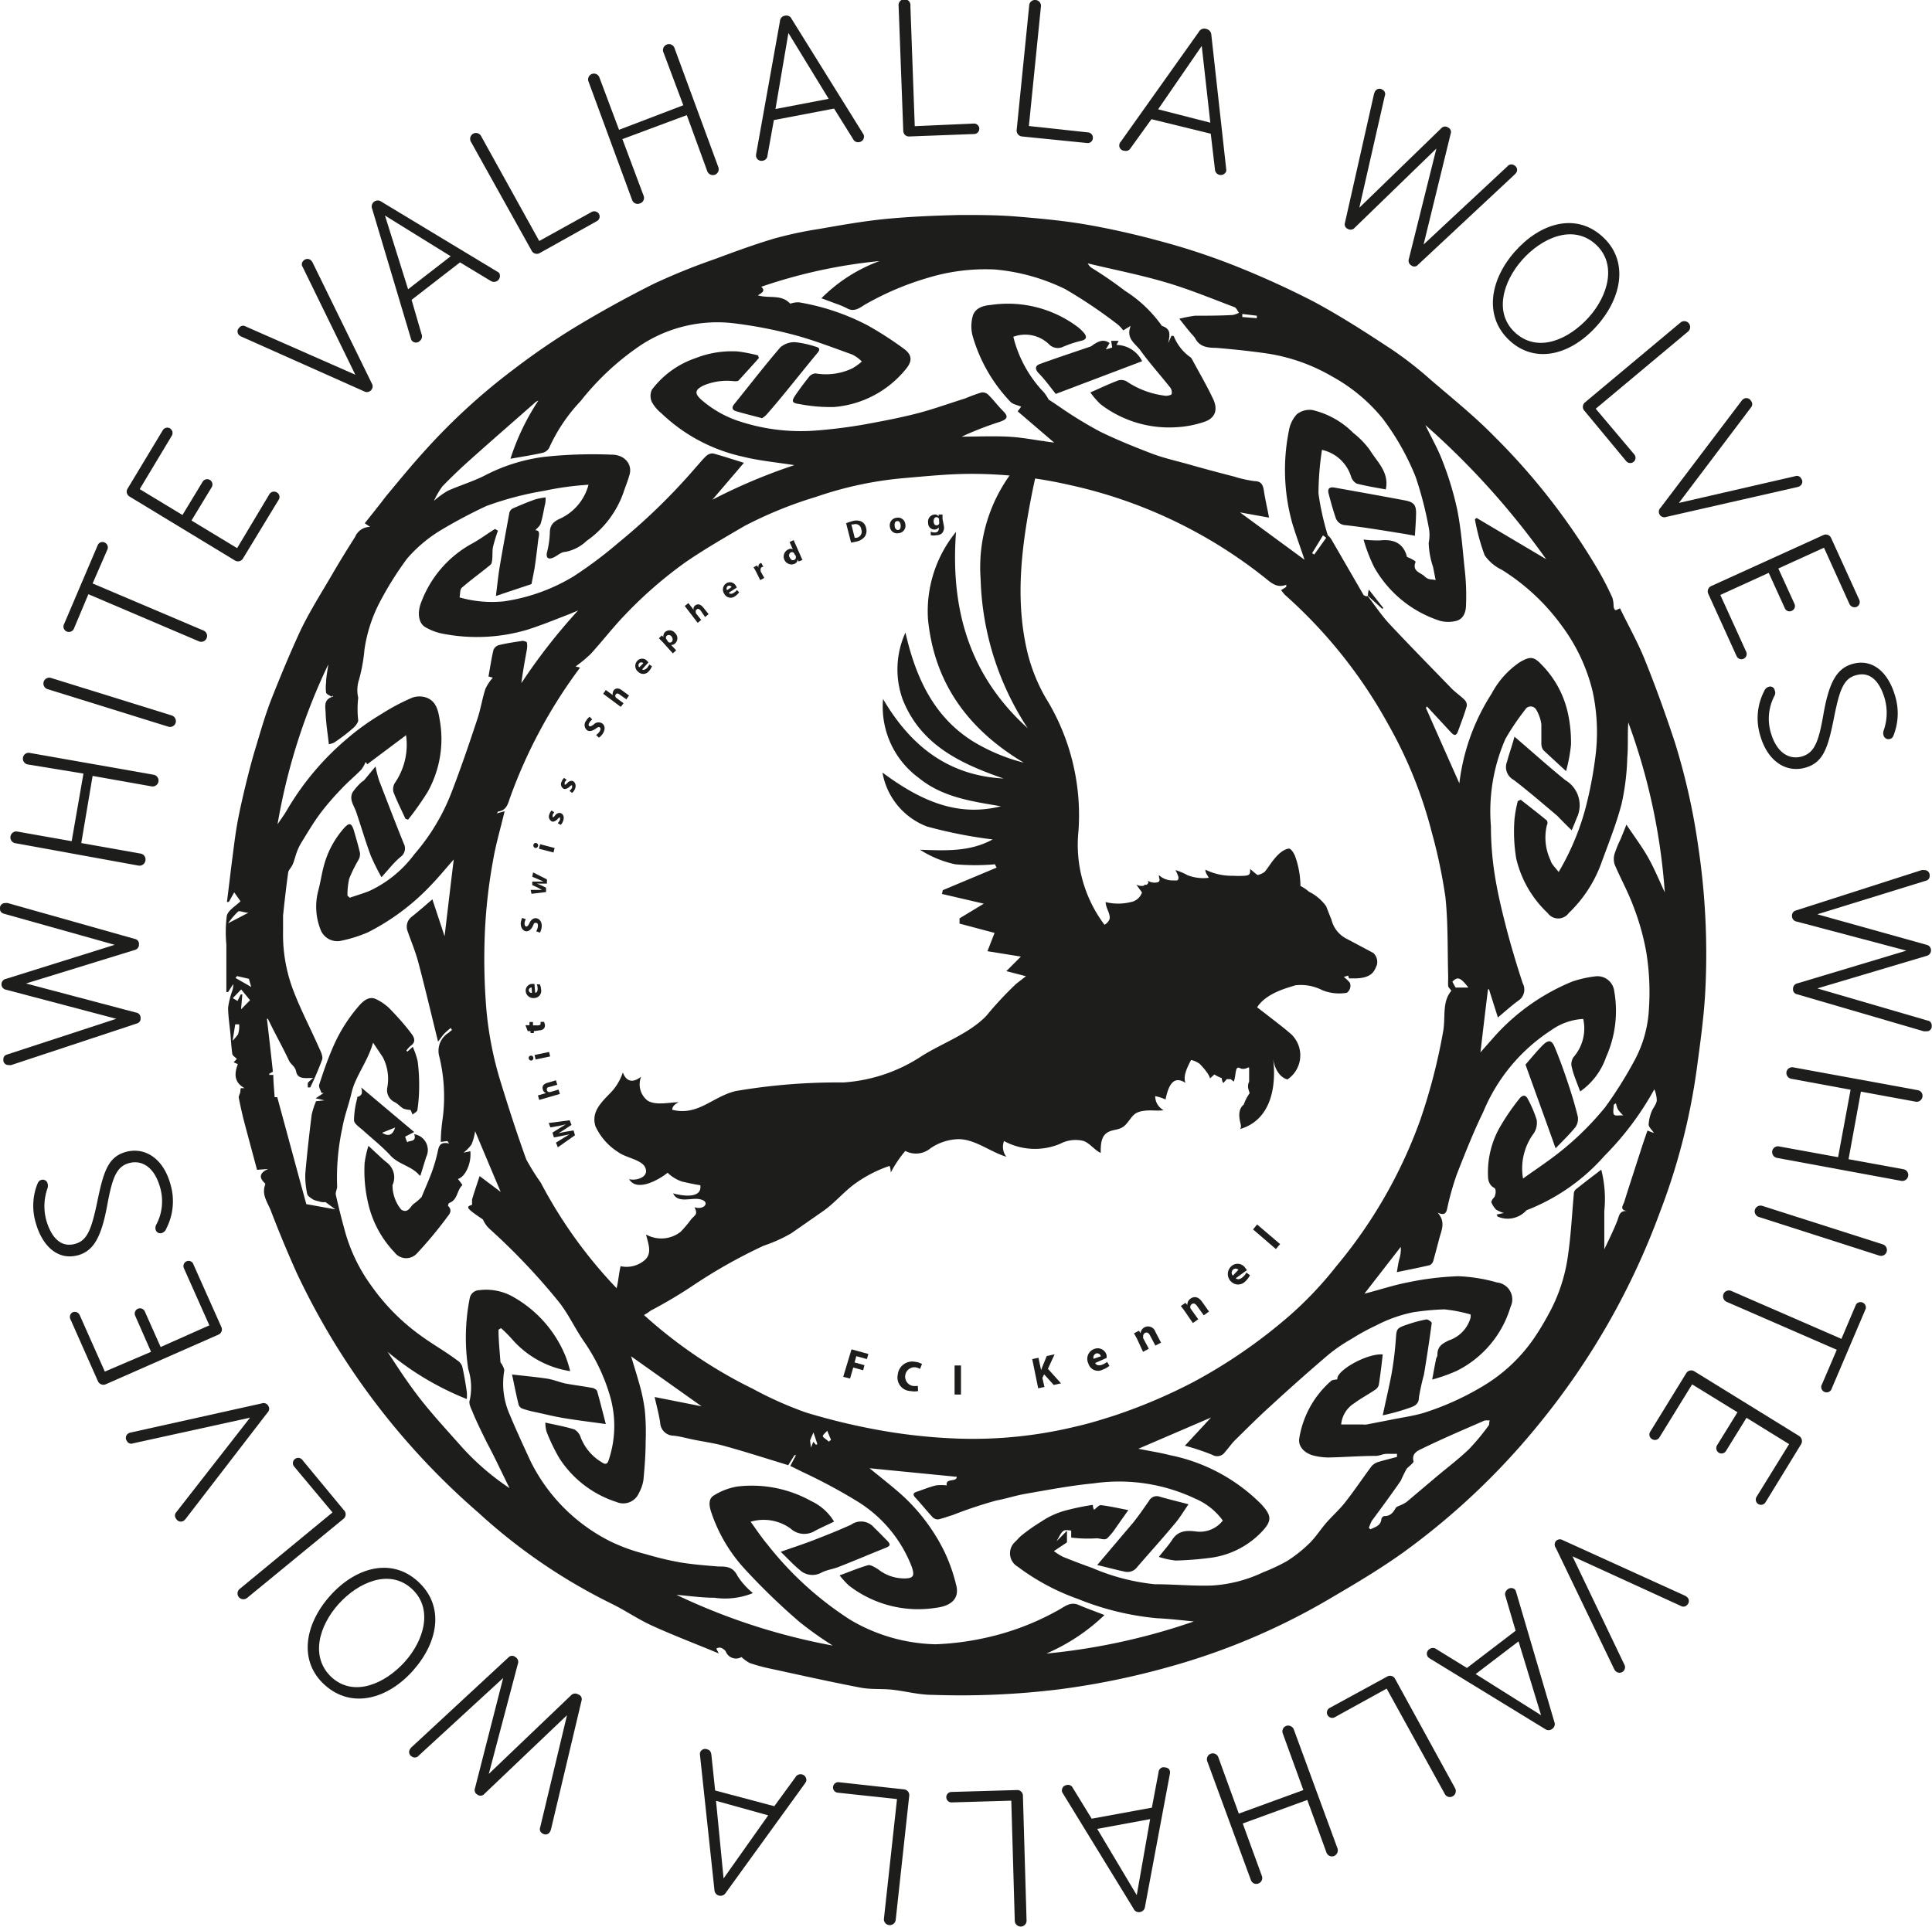 <svg xmlns="http://www.w3.org/2000/svg" viewBox="0 0 132.89 132.55"><defs><style>.cls-1,.cls-2{fill:#1d1d1b;}.cls-2{fill-rule:evenodd;}</style></defs><g id="Warstwa_2" data-name="Warstwa 2"><g id="Layer_2" data-name="Layer 2"><path class="cls-1" d="M7.89,65,.3,62.87c-.2-.06-.3-.15-.3-.36a.34.34,0,0,1,.35-.38.53.53,0,0,1,.19,0l8.75,2.47a.34.34,0,0,1,.27.36.38.38,0,0,1-.31.4l-7.46,2.3,7.56,2a.36.36,0,0,1,.32.38.34.34,0,0,1-.25.37L.78,73.27a.48.48,0,0,1-.18,0,.34.34,0,0,1-.37-.37c0-.21.09-.3.28-.36L8,70.09l-7.58-2a.38.38,0,0,1,0-.75Z"/><path class="cls-1" d="M10,59.22a.41.41,0,0,1-.47.33L1,58a.41.41,0,0,1,.14-.8l3.79.67.81-4.65L1.9,52.59a.41.41,0,0,1-.32-.47A.4.4,0,0,1,2,51.79l8.57,1.51a.41.41,0,0,1,.33.47.41.41,0,0,1-.47.33l-4.06-.72L5.59,58l4.06.72A.41.41,0,0,1,10,59.22Z"/><path class="cls-1" d="M12.08,49.73a.4.4,0,0,1-.51.26l-8.3-2.58a.4.4,0,1,1,.24-.77l8.3,2.58A.41.41,0,0,1,12.08,49.73Z"/><path class="cls-1" d="M6.37,40.14,14,43.38a.4.4,0,0,1,.21.53.4.4,0,0,1-.53.21l-7.6-3.24-1,2.38a.38.38,0,0,1-.48.19A.37.37,0,0,1,4.38,43l2.34-5.49a.35.35,0,0,1,.47-.19.37.37,0,0,1,.2.48Z"/><path class="cls-1" d="M19.15,34.41l-2.43,4a.4.4,0,0,1-.56.15l-7.25-4.4a.39.39,0,0,1-.13-.55l2.41-4a.36.36,0,0,1,.5-.14.37.37,0,0,1,.13.5L9.61,33.65l2.94,1.78,1.39-2.29a.36.36,0,1,1,.62.38l-1.39,2.29,3.14,1.9L18.53,34a.37.37,0,0,1,.5-.13A.36.36,0,0,1,19.15,34.41Z"/><path class="cls-1" d="M24.44,25.78l-3.62-7.41a.33.33,0,0,1,.06-.44.36.36,0,0,1,.53,0,.56.56,0,0,1,.11.17l4.05,8.27a.39.39,0,0,1-.05.48.39.39,0,0,1-.48.07l-8.41-3.75a.55.55,0,0,1-.17-.1.35.35,0,0,1,0-.53.33.33,0,0,1,.44-.08Z"/><path class="cls-1" d="M34.19,18.68a.45.45,0,0,1,.15.11.41.41,0,0,1-.58.54l-2.12-1.28-3.33,2.58L29,23a.39.39,0,0,1-.12.45.37.37,0,0,1-.54,0,.45.45,0,0,1-.08-.17L25.6,14.37a.41.41,0,0,1,.13-.49.41.41,0,0,1,.51,0Zm-7.71-3.85,1.59,5.07L31,17.63Z"/><path class="cls-1" d="M40.7,14.58a.38.38,0,0,1,.5.14.36.36,0,0,1-.14.49L37.14,17.4a.4.4,0,0,1-.57-.15l-4.18-7.5a.41.41,0,0,1,.15-.55.4.4,0,0,1,.55.16l4,7.22Z"/><path class="cls-1" d="M44,14a.4.4,0,0,1-.52-.24l-3-8.15a.4.4,0,0,1,.23-.52.4.4,0,0,1,.52.24l1.35,3.6L47,7.24l-1.35-3.6a.41.41,0,1,1,.76-.29l3,8.15a.41.41,0,0,1-.23.52.41.41,0,0,1-.53-.24L47.24,7.92,42.81,9.57l1.45,3.87A.4.4,0,0,1,44,14Z"/><path class="cls-1" d="M59.36,9.19a.41.41,0,0,1,.07.17c0,.18-.07.37-.34.42a.38.38,0,0,1-.41-.21l-1.31-2.1-4.14.79-.44,2.44a.37.37,0,0,1-.3.35.38.38,0,0,1-.48-.27.57.57,0,0,1,0-.18l1.64-9.15A.39.39,0,0,1,54,1.08a.39.39,0,0,1,.45.22ZM54.23,2.27,53.34,7.5,57,6.8Z"/><path class="cls-1" d="M67,8.5a.36.36,0,0,1,0,.72l-4.49.17A.39.39,0,0,1,62.13,9L61.81.42a.41.41,0,1,1,.81,0l.3,8.26Z"/><path class="cls-1" d="M74.85,9.11a.36.36,0,0,1,.32.4.35.35,0,0,1-.39.33l-4.47-.45a.41.41,0,0,1-.38-.45L70.79.4A.4.4,0,0,1,71.23,0a.4.4,0,0,1,.37.44l-.83,8.23Z"/><path class="cls-1" d="M84.34,11.61a.54.54,0,0,1,0,.18.4.4,0,0,1-.77-.12L83.28,9.2l-4.08-1-1.44,2a.37.37,0,0,1-.42.17A.36.36,0,0,1,77,9.91a.38.38,0,0,1,.09-.16l5.38-7.57A.42.42,0,0,1,83,2a.43.43,0,0,1,.32.4ZM82.66,3.16l-3,4.36,3.59.92Z"/><path class="cls-1" d="M97.92,16.82l5.77-5.38a.34.34,0,0,1,.46-.07.35.35,0,0,1,.15.5.94.94,0,0,1-.12.14l-6.65,6.21a.32.32,0,0,1-.44.05.38.38,0,0,1-.18-.47l1.89-7.58-5.61,5.44a.38.38,0,0,1-.5.08.34.34,0,0,1-.18-.41l2-8.87a1,1,0,0,1,.07-.17.35.35,0,0,1,.51-.12.33.33,0,0,1,.16.43l-1.75,7.69,5.63-5.46a.35.35,0,0,1,.47-.06.34.34,0,0,1,.18.44Z"/><path class="cls-1" d="M110.17,16.23c1.85,1.62,1.45,4.15-.29,6.14s-4.19,2.72-6,1.1-1.44-4.15.29-6.13S108.33,14.61,110.17,16.23Zm-.46.54c-1.56-1.36-3.67-.39-5,1.1s-2,3.71-.43,5.07,3.66.38,5-1.11S111.26,18.12,109.71,16.77Z"/><path class="cls-1" d="M112.41,31.26a.36.36,0,0,1-.55.47L109,28.28a.4.4,0,0,1,0-.58l6.59-5.51a.4.4,0,1,1,.52.62l-6.35,5.31Z"/><path class="cls-1" d="M115.48,34.6l8-1.84a.33.33,0,0,1,.41.16.35.35,0,0,1-.09.52.48.48,0,0,1-.18.07l-9,2.05a.38.38,0,0,1-.4-.63l5.56-7.34a.47.47,0,0,1,.14-.14.36.36,0,0,1,.52.13.34.34,0,0,1,0,.45Z"/><path class="cls-1" d="M119.45,45.14l-1.94-4.27a.4.4,0,0,1,.19-.55l7.72-3.51a.4.4,0,0,1,.53.2l1.93,4.24a.37.37,0,0,1-.17.5.39.39,0,0,1-.49-.18l-1.76-3.89-3.14,1.43,1.11,2.43a.36.36,0,0,1-.18.48.35.35,0,0,1-.48-.17l-1.11-2.44-3.33,1.52,1.78,3.91a.36.36,0,0,1-.18.48A.36.36,0,0,1,119.45,45.14Z"/><path class="cls-1" d="M121.08,50.62a4.07,4.07,0,0,1,.27-3.08.47.47,0,0,1,.31-.29.31.31,0,0,1,.41.24.43.43,0,0,1,0,.35,3.4,3.4,0,0,0-.26,2.59c.41,1.39,1.29,1.86,2.14,1.61s1.14-1,1.46-2.83c.39-2.26.91-3.21,2-3.53,1.34-.39,2.45.51,2.94,2.19a4.1,4.1,0,0,1-.05,2.57c-.06.2-.13.35-.28.39a.35.35,0,0,1-.46-.23.54.54,0,0,1,0-.33,3.63,3.63,0,0,0,.08-2.2c-.34-1.18-1-1.91-2-1.61-.82.23-1.1,1-1.45,2.71-.43,2.19-.72,3.27-2,3.64S121.61,52.44,121.08,50.62Z"/><path class="cls-1" d="M125,68l7.58,2.21a.33.33,0,0,1,.29.36.34.34,0,0,1-.35.38l-.19,0-8.73-2.55a.34.34,0,0,1-.27-.36.38.38,0,0,1,.31-.39l7.49-2.25-7.55-2a.38.38,0,0,1-.32-.39.36.36,0,0,1,.26-.37l8.66-2.78a.84.84,0,0,1,.18,0,.35.35,0,0,1,.37.37.34.34,0,0,1-.29.37L125,62.9,132.52,65a.39.39,0,0,1,0,.76Z"/><path class="cls-1" d="M122.88,73.75a.4.4,0,0,1,.47-.32L131.91,75a.39.39,0,0,1,.32.47.4.4,0,0,1-.47.32L128,75.1l-.85,4.65,3.78.69a.4.4,0,0,1,.32.47.41.41,0,0,1-.47.33l-8.55-1.58a.41.41,0,0,1-.33-.47.4.4,0,0,1,.47-.32l4.06.74.86-4.64-4.06-.75A.41.41,0,0,1,122.88,73.75Z"/><path class="cls-1" d="M120.71,83.22a.41.41,0,0,1,.51-.26l8.29,2.65a.4.4,0,1,1-.25.77L121,83.73A.41.41,0,0,1,120.71,83.22Z"/><path class="cls-1" d="M126.34,92.86l-7.58-3.3a.42.42,0,0,1-.21-.54.41.41,0,0,1,.53-.21l7.58,3.3,1-2.36a.37.37,0,0,1,.67.29L126,95.51a.37.37,0,1,1-.67-.29Z"/><path class="cls-1" d="M113.52,98.48l2.46-4a.4.4,0,0,1,.56-.14l7.21,4.45a.42.42,0,0,1,.14.56l-2.45,4a.36.36,0,1,1-.62-.37l2.24-3.63-2.93-1.81-1.41,2.28a.36.36,0,0,1-.5.12.38.38,0,0,1-.12-.5l1.41-2.28-3.12-1.92-2.25,3.65a.36.36,0,0,1-.5.12A.36.36,0,0,1,113.52,98.48Z"/><path class="cls-1" d="M108.16,107.07l3.56,7.43a.38.38,0,0,1-.59.47.5.5,0,0,1-.11-.16l-4-8.31a.39.39,0,0,1,0-.48.38.38,0,0,1,.48-.06l8.38,3.81a.56.56,0,0,1,.17.11.36.36,0,0,1,0,.53.34.34,0,0,1-.44.07Z"/><path class="cls-1" d="M98.35,114.1a.58.58,0,0,1-.14-.12.37.37,0,0,1,.12-.53.38.38,0,0,1,.46,0l2.11,1.3,3.35-2.56-.7-2.38a.39.39,0,0,1,.12-.44.38.38,0,0,1,.55,0,.67.67,0,0,1,.07.17l2.62,8.91a.4.4,0,0,1-.14.49.41.41,0,0,1-.51,0ZM106,118l-1.55-5.08-2.95,2.25Z"/><path class="cls-1" d="M91.81,118.14a.36.36,0,0,1-.35-.64l3.94-2.15a.39.39,0,0,1,.56.15l4.13,7.53a.41.41,0,0,1-.17.55.39.39,0,0,1-.54-.16l-4-7.25Z"/><path class="cls-1" d="M88.49,118.73A.42.42,0,0,1,89,119l3,8.17a.42.42,0,0,1-.25.52.4.4,0,0,1-.51-.24l-1.32-3.62-4.44,1.62,1.32,3.62a.4.4,0,0,1-.25.51.39.39,0,0,1-.51-.24l-3-8.17a.4.4,0,1,1,.76-.28l1.41,3.88,4.44-1.62-1.41-3.88A.4.4,0,0,1,88.49,118.73Z"/><path class="cls-1" d="M73.11,123.38a.41.41,0,0,1-.07-.17c0-.18.07-.36.35-.41a.36.36,0,0,1,.4.2l1.3,2.12,4.14-.76.46-2.44a.37.37,0,0,1,.3-.34c.28,0,.45.09.48.27a.57.57,0,0,1,0,.18l-1.71,9.13a.41.41,0,0,1-.34.38.39.39,0,0,1-.45-.23Zm5.08,7,.92-5.23-3.64.67Z"/><path class="cls-1" d="M65.45,124a.36.36,0,1,1,0-.72l4.48-.13a.39.39,0,0,1,.43.39l.25,8.58a.4.4,0,0,1-.39.42.41.41,0,0,1-.42-.39l-.24-8.27Z"/><path class="cls-1" d="M57.62,123.33a.36.36,0,0,1,.08-.72l4.46.49a.4.4,0,0,1,.38.44l-.93,8.54a.41.41,0,0,1-.45.36.4.4,0,0,1-.36-.44l.9-8.23Z"/><path class="cls-1" d="M48.15,120.76a.54.54,0,0,1,0-.18.37.37,0,0,1,.5-.23c.19.05.25.18.28.36l.26,2.47,4.07,1.08,1.46-2a.4.4,0,0,1,.74.27.89.89,0,0,1-.09.16l-5.45,7.53a.42.42,0,0,1-.78-.21Zm1.62,8.47,3.07-4.34-3.59-1Z"/><path class="cls-1" d="M34.61,115.44l-5.81,5.34a.34.34,0,0,1-.46.07.35.35,0,0,1-.14-.51.57.57,0,0,1,.11-.14L35,114a.34.34,0,0,1,.45,0,.38.38,0,0,1,.17.47l-2,7.57,5.65-5.4a.39.39,0,0,1,.5-.07A.34.34,0,0,1,40,117l-2.1,8.85a1,1,0,0,1-.07.17.35.35,0,0,1-.51.12.34.34,0,0,1-.16-.44L39,118l-5.68,5.41a.34.34,0,0,1-.47.06.35.35,0,0,1-.18-.44Z"/><path class="cls-1" d="M22.36,115.94c-1.84-1.63-1.42-4.17.33-6.14s4.22-2.68,6.06-1,1.41,4.16-.34,6.13S24.19,117.57,22.36,115.94Zm.47-.53c1.54,1.37,3.66.41,5-1.07s2-3.69.47-5.06-3.66-.42-5,1.06S21.29,114,22.83,115.41Z"/><path class="cls-1" d="M20.23,100.89a.36.36,0,0,1,.05-.51.36.36,0,0,1,.51.05l2.86,3.46a.4.4,0,0,1,0,.58L17,109.93a.41.41,0,0,1-.57-.05.4.4,0,0,1,.06-.57l6.38-5.26Z"/><path class="cls-1" d="M17.2,97.53,9.14,99.3a.33.33,0,0,1-.41-.16.36.36,0,0,1,.09-.52A.54.54,0,0,1,9,98.55l9-2a.37.37,0,0,1,.45.16.36.36,0,0,1-.05.47l-5.62,7.3a.62.62,0,0,1-.14.14.36.36,0,0,1-.52-.13.34.34,0,0,1,0-.45Z"/><path class="cls-1" d="M13.31,87l1.91,4.28a.39.39,0,0,1-.2.54L7.28,95.23a.41.41,0,0,1-.54-.2L4.85,90.77A.36.36,0,0,1,5,90.28a.37.37,0,0,1,.48.19l1.73,3.89L10.39,93,9.3,90.52a.36.36,0,0,1,.66-.3l1.09,2.45,3.35-1.49-1.75-3.93a.36.36,0,0,1,.19-.48A.35.35,0,0,1,13.31,87Z"/><path class="cls-1" d="M11.72,81.46a4.11,4.11,0,0,1-.29,3.08.47.47,0,0,1-.31.29.33.33,0,0,1-.42-.25.48.48,0,0,1,.06-.35A3.41,3.41,0,0,0,11,81.65c-.4-1.39-1.27-1.87-2.13-1.63s-1.14,1-1.48,2.82c-.41,2.26-.94,3.2-2,3.51-1.34.38-2.45-.53-2.93-2.22a4.1,4.1,0,0,1,.07-2.57c.07-.19.14-.34.29-.38a.34.34,0,0,1,.45.23.54.54,0,0,1,0,.33,3.72,3.72,0,0,0-.09,2.2c.34,1.18,1,1.92,2,1.63.82-.23,1.1-1,1.47-2.7.45-2.19.74-3.27,2-3.62S11.21,79.63,11.72,81.46Z"/><path class="cls-1" d="M94.46,65.56l-1.88-1a2,2,0,0,1-1-1.3c-.09-.21-.36-.91-.36-.91a3.16,3.16,0,0,0-1.18-1,2.92,2.92,0,0,0-.59-.4,6.23,6.23,0,0,0-.38-2.08c-.24-.52-.42-.49-.42-.49-.82.12-1.45,1.45-1.7,1.63a1.39,1.39,0,0,1-.45.19c-.18-.13-.34-.27-.51-.42,0,.33,0,.44-.38.47a7.32,7.32,0,0,1-.81,0,4.11,4.11,0,0,1-1.89-.42c0,.26.15.36.23.56a3,3,0,0,1-1.46-.18,4.05,4.05,0,0,0-.83-.35,2.58,2.58,0,0,1,.21.48c0,.26-.07.24-.35.23a1.36,1.36,0,0,1-1-.37c0,.26.16.42-.1.5a.84.84,0,0,1-.67-.12c.11.14,0,.23-.07.29h-.17l0,.06a.79.79,0,0,1-.53-.07c.11.19.26.36.38.54a1,1,0,0,1-.77.66,3.61,3.61,0,0,1-1.73,0c0,.4.35.82.27,1.17a.76.76,0,0,1-.35.39,9.16,9.16,0,0,1-1.79-6.44A15.32,15.32,0,0,0,71.92,48a12,12,0,0,1-1.22-3c-.92-3.73-.43-7.45.3-11.14.24-1.19.53-2.37.8-3.55a10.86,10.86,0,0,0-4.35,9.5A19.69,19.69,0,0,0,70.69,50.1c-3.94-3.56-5.34-8.07-4.93-13.51a8.62,8.62,0,0,0-1.93,6c.43,4.42,2.78,7.61,6.59,9.88A12.91,12.91,0,0,1,67,51.05c-2.74-1.68-4-4.38-4.72-7.53a6.1,6.1,0,0,0-.19,4.6c1.25,3.15,4,4.42,6.94,5.44-3.73-.2-6.34-2.15-8.29-5.47a6.07,6.07,0,0,0,2.46,5.43c1.64,1.34,3.66,1.61,5.65,1.95-3,.75-5.54-.38-8.15-2.32a4.86,4.86,0,0,0,3.06,3.71,31.43,31.43,0,0,0,4.52.89c-1.56.86-3.25.77-5,.71a7.43,7.43,0,0,0,2.42,1,15.74,15.74,0,0,0,2.75,0c0,.08.07.15.1.23l-3.7,1.55-.06.26,2.88.67L66,63.18l0,.36,2.41.64-.49,1.26,2.3.37-1,1,1.35.35-.67.52a23.94,23.94,0,0,0-2.06,2.21c-1.19,1.23-3,1.86-4.42,2.75A11.09,11.09,0,0,1,58,74.47a41.55,41.55,0,0,0-7.39.59c-1.61.38-2.58,1.73-4.37,1.29,0-.26.23-.42.45-.52-.64,0-1.54.24-2.13-.1a1.42,1.42,0,0,1-.46-1.66c-.53.42-1,.4-1.26-.29a3.65,3.65,0,0,1-.77,1.32c-.64.68-1.44,1.35-1.11,2.39a4.16,4.16,0,0,0,1.56,1.77c.48.37,1.54.51,1.83,1,.39.71-.59,1-1.08.86.54.93,2.12,0,2.65-.44a2.62,2.62,0,0,0,1,.61c.41.09.83.19,1.25.25.14,1-1.38.7-1.87.56.31.69,1.21.3,1.77.39.87.14.38.8-.3.56.23.48.08.51-.21.81a8.84,8.84,0,0,1-.74.88,2.15,2.15,0,0,1-2.38.19c.13.6.44,1.26-.07,1.74a1.91,1.91,0,0,1-1.68.44c-.19.67-.16,1.93-.74,2.41s-1.86,0-2.65.07c.58,1.5,2.16,1,3.45,1.23a3,3,0,0,0,2-.65,32.17,32.17,0,0,0,2.78-1.64,36.12,36.12,0,0,1,5-2.83,10.39,10.39,0,0,0,1.89-.85l2.14-1.49c.78-.53,1.38-1.26,2.12-1.83a8.87,8.87,0,0,1,2.51-1.32,1.39,1.39,0,0,1,.08.46,8,8,0,0,1,1-1.49A1.56,1.56,0,0,0,64,79a3.57,3.57,0,0,1,1.92-.63c1.16,0,2.19.88,3.3,1.21a1.11,1.11,0,0,1-.16-1.08,4.47,4.47,0,0,0,3.86.19,2.28,2.28,0,0,1,1.6-.2c.45.16.75.62,1.19.83,0-.47,0-1.09.42-1.38s.9-.13,1.31-.58.48-.79,1.07-.91,1,0,1.53-.07a1.1,1.1,0,0,1,0-1.94c-.8-.18-1.41-.52-1.3-1.44.51.17,1.94.13,2.17.59.41,0,.85-.27.67-.71a1.65,1.65,0,0,1,.94.31c.68.7.71,1,.71,1l.3-.27a2.41,2.41,0,0,0,.51.25c0,.2.1.37.13.32s.13-.15.21-.25h.27a.08.08,0,0,1,0,0l.21.17c.18-.39.06-1.12.42-.93s.64-.16.64,0v.93c-.22.46.12.76,0,.85a2.93,2.93,0,0,0-.37.73c-.48.39-.27,1.09-.21,1.36s-.06.33-.06.33c2.8-.81,2.36-4.37,2.28-4.89.2,1.35,1,1.47,1,1.47a2,2,0,0,0,.06-3.27c-.21-.21-2.15-1.69-2.15-1.69.67-1.06,2.33-1.39,2.6-1.51a3.21,3.21,0,0,1,1.88.33,3.11,3.11,0,0,0,1.69.18.59.59,0,0,0,.21-.69,2.5,2.5,0,0,0-.42-.4l.3-.09.06.19.37,0c1.3,0,1.39-.6,1.54-.9A.84.84,0,0,0,94.46,65.56Z"/><path class="cls-2" d="M25.46,36.25,25.09,36c.49-.62,1-1.25,1.46-1.86.9-1.08,1.79-2.17,2.74-3.21a42.93,42.93,0,0,1,6-5.49,49.2,49.2,0,0,1,4.25-2.92c1.77-1.07,3.58-2.07,5.44-3a43.89,43.89,0,0,1,4.2-1.7c1.34-.5,2.7-1,4.08-1.41a26.5,26.5,0,0,1,3.09-.66c1.49-.26,3-.53,4.5-.68,1.74-.17,3.48-.24,5.22-.28,1.32,0,2.64,0,4,.12,1.58.13,3.16.28,4.71.55s3.3.66,4.91,1.1a46.26,46.26,0,0,1,4.88,1.58,60.64,60.64,0,0,1,5.81,2.62c1.86,1,3.62,2.14,5.38,3.3a25.37,25.37,0,0,1,2.66,2.08c1.47,1.26,3,2.49,4.34,3.86a45.27,45.27,0,0,1,7.15,9.19c.37.63.7,1.28,1,1.94a2.2,2.2,0,0,1,.08.58c0,.09.06.24.12.26s.18-.06.32-.12c.56,1.16,1.21,2.31,1.7,3.52.75,1.86,1.43,3.75,2.06,5.66a45.21,45.21,0,0,1,1.63,7.27,49.67,49.67,0,0,1,.49,9.59c-.08,1.89-.35,3.77-.6,5.65a44.15,44.15,0,0,1-2.51,9.79A50.5,50.5,0,0,1,105.83,98a49,49,0,0,1-9.36,8.84c-1.53,1.09-3.15,2.06-4.76,3a45.92,45.92,0,0,1-11.35,4.85,53,53,0,0,1-7.5,1.53,55.37,55.37,0,0,1-8.73.38c-.94,0-1.87-.26-2.81-.36-.73-.07-1.48,0-2.2-.15-2.09-.4-4.17-.87-6.26-1.32a11.77,11.77,0,0,1-1.29-.36A2.73,2.73,0,0,1,51,114a.75.75,0,0,1-1.08-.39.73.73,0,0,0-.37-.26c-.07,0-.18,0-.28.07l.17.33c-1.59-.66-3.12-1.24-4.61-1.92-.92-.42-1.76-1-2.68-1.46a38.93,38.93,0,0,1-9.24-6.3A49.9,49.9,0,0,1,20.38,87.51c-.62-1.39-1.21-2.8-1.75-4.22-.22-.56-.65-1.1-.39-1.78,0,0,0-.08,0-.09-.44-.39-.41-.73.21-1l-.77.06c-.32-1.2-.63-2.34-.93-3.48q-.18-.73-.33-1.5c0-.1.07-.22.1-.34s0-.18.05-.3l.25,0c-.73-.4-.71-1-.46-1.65l-.29-.13.22-.23c-.1-.11-.29-.22-.31-.34-.07-.46-.09-.92-.13-1.38s-.16-1.21-.16-1.81a5.61,5.61,0,0,1,.27-1.11,1.22,1.22,0,0,0,.08-.51l-.35.55h-.12v-2c0-.42,0-.85,0-1.27A9,9,0,0,1,15.6,63c.1-.39.62-.67.94-1l-.43-.61-.37.66-.13,0c.13-1,.24-2,.38-3.07.11-.85.21-1.7.37-2.54s.35-1.67.55-2.49.43-1.72.69-2.56c.34-1.13.66-2.26,1.09-3.35.63-1.59,1.29-3.18,2-4.71.62-1.28,1.39-2.5,2.11-3.73.52-.9,1.07-1.79,1.63-2.67A1.1,1.1,0,0,1,25.46,36.25Zm15-2.9a20.69,20.69,0,0,0-3,.41,22.11,22.11,0,0,0-4,1.05,34.36,34.36,0,0,0-3.23,1.72A9.68,9.68,0,0,0,28,38.43a23.11,23.11,0,0,0-1.88,3,10.24,10.24,0,0,0-1.05,3.25,11.52,11.52,0,0,1-.37,2.06A2.32,2.32,0,0,0,24.64,48a6.77,6.77,0,0,0,0,1.56c0,.13-.19.4-.35.53-.42.37-.86.7-1.31,1a1.4,1.4,0,0,1-.36.11c-.08-.72-.19-1.4-.22-2.08,0-.44-.2-1,.5-1.19a.78.78,0,0,1,0-.09l-.09.1c-.13-.1-.35-.17-.38-.29a2.72,2.72,0,0,1,0-.69c0-.38.09-.76.15-1.25a41.6,41.6,0,0,0-3.49,11c.22-.34.47-.66.66-1a19,19,0,0,1,4.12-4.89,16.74,16.74,0,0,1,2.37-1.7A14.31,14.31,0,0,1,28.35,48a1.47,1.47,0,0,1,1,0c.68.26.8.94.9,1.55a7.45,7.45,0,0,1-.84,4.94,20.39,20.39,0,0,1-1.34,1.9l-.18-.06c-.28-.61-.58-1.2-.82-1.82a.82.82,0,0,1,.08-.63,4.65,4.65,0,0,0,.78-3.3l-2.67,2-.11-.16a2.33,2.33,0,0,1-.3.53c-.42.43-.88.81-1.29,1.24C23,54.77,22.46,55.38,22,56s-.87,1.32-1.29,2a3.73,3.73,0,0,0-.3.64c-.1.27-.16.55-.27.81s-.29.38-.32.59c-.14,1-.25,2-.35,2.94,0,.36,0,.72,0,1.07a10.82,10.82,0,0,0,.74,4.18c.5,1.29,1.15,2.53,1.71,3.8.12.27.31.62.24.86a20.13,20.13,0,0,1-.82,1.92l-.17,0c0-.11,0-.23,0-.31a2.82,2.82,0,0,1,.38-.34c-.55,0-1.07.11-1.18-.44-.07-.36-.36-.48-.49-.75-.47-1-1-1.92-1.45-2.88h-.07c.14,1.2.28,2.41.41,3.64l-.25.14,0,.08.28,0c0,.53.06,1,.09,1.53,0,0,.17,0,.18,0,.67,2.46,1.33,4.92,2,7.36l2,.36-.68-.5a1,1,0,0,1-.48-.06,1.41,1.41,0,0,1-.38-.12c-.16-.11-.38-.24-.4-.39A5.65,5.65,0,0,1,21,80.74c.12-1.36.27-2.71.44-4.06a5.45,5.45,0,0,1,.3-.92l.58-.06-.61-.14.56-.37-.16,0c-.06-.2-.21-.42-.15-.58.27-.84.56-1.68.91-2.49a10.84,10.84,0,0,1,1.89-3c.31-.33.68-.6,1.13-.37a3.4,3.4,0,0,1,1,.73c.48.5.93,1,1.37,1.58.21.27.4.59,0,.88a1.7,1.7,0,0,0-.31.34l.07.07.37-.33a5,5,0,0,1,.34,1,12.67,12.67,0,0,1,.1,1.85,10.57,10.57,0,0,1-.12,1.49c0,.12-.22.21-.33.32l-.14-.32a1.71,1.71,0,0,1-.49-.09c-.22-.13-.39-.34-.61-.45a.91.91,0,0,1-.5-1,3.23,3.23,0,0,0-.31-2.09l-.67-1C25.31,73,24.47,74,24.19,75.14c-.19.84-.51,1.65-.65,2.49a16.08,16.08,0,0,0-.35,4c0,.19-.13.4-.09.57.2.9.43,1.8.68,2.69a11.64,11.64,0,0,0,1.75,3.55A14.53,14.53,0,0,0,29.1,92c.77.55,1.57,1,2.34,1.58a.82.82,0,0,1,.35.42c.14.58.23,1.17.32,1.76a3.75,3.75,0,0,1,0,.49A20,20,0,0,1,26.66,93c.75,1.16,1.5,2.3,2.34,3.36s1.87,2.18,2.82,3.25a17.45,17.45,0,0,0,3.23,2.77c-.53-1.06-1-2.09-1.56-3.13-.35-.72-.71-1.43-1-2.15-.11-.24-.26-.56-.18-.77a4.18,4.18,0,0,0-.1-2.14,14,14,0,0,1,.1-4.88.68.68,0,0,1,.65-.55,3.75,3.75,0,0,1,2.37.48,8.26,8.26,0,0,1,3.58,4.09,9.12,9.12,0,0,1,.31,1,6.65,6.65,0,0,1-4-2.2,9.08,9.08,0,0,0-.76-.76l-.17.11c0,.74.08,1.47.13,2.2,0,.07.09.14.12.21s.17.3.14.43a5.27,5.27,0,0,0,.38,3c.45,1.08.94,2.14,1.43,3.2A12.22,12.22,0,0,0,42,106.05a12.44,12.44,0,0,0,2.42.87,21.14,21.14,0,0,0,2.38.57c.86.14,1.74.21,2.61.28.54,0,1,0,1.32.65a5,5,0,0,0,1.06,1.18,5.12,5.12,0,0,1-2.65.32c-.87,0-1.74-.13-2.61-.2a43.06,43.06,0,0,0,10.75,3.49A24.28,24.28,0,0,1,55,111.59,44.31,44.31,0,0,1,51.28,108a10.84,10.84,0,0,1-2.37-4c-.13-.41-.21-.89.21-1.13a4.42,4.42,0,0,1,1.58-.6,8.39,8.39,0,0,1,5.1,1,3.61,3.61,0,0,1,1.57,1.41c-.47.23-.9.42-1.32.64a1.39,1.39,0,0,1-1.67-.16,3.16,3.16,0,0,0-2.75-.47c.41.56.76,1.1,1.17,1.58a23,23,0,0,0,5.69,5.17,12,12,0,0,0,5.87,1.68,19.08,19.08,0,0,0,3.5-.46,18.11,18.11,0,0,0,4.9-1.87c.43-.22.84-.63,1.42-.38s1.13.44,1.79.7a13.49,13.49,0,0,1-4,2.65,43.91,43.91,0,0,0,10.15-2.21c-.84-.08-1.67-.18-2.52-.22A19.06,19.06,0,0,1,74.14,110,15.45,15.45,0,0,1,70,107.78a1.06,1.06,0,0,1-.16-1.72c.12-.12.23-.25.36-.37a11.7,11.7,0,0,1,1.41-1,5.52,5.52,0,0,1,1.83-.81,16.55,16.55,0,0,1,1.73-.35c0,.19.07.31.08.34.17-.12.34-.34.48-.32.6.07,1.2.21,1.88.34l-.84,1.19a4.53,4.53,0,0,1-.61.75c-.19.15-.47,0-.73,0a9.43,9.43,0,0,1-1.75-.05c0-.13,0-.3,0-.48-.57-.08-.57-.08-1,.73l.71-.72v.8l-.9.6a3.94,3.94,0,0,0,.64.4c.66.27,1.33.52,2,.76a14.52,14.52,0,0,0,4.3,1.12c1.3,0,2.61.13,3.91.09a9.51,9.51,0,0,0,3.54-.91,13,13,0,0,0,1.64-.77,9.34,9.34,0,0,0,1.56-1.24c.43-.42.75-.94,1.15-1.4s.9-.9,1.29-1.4c.64-.81,1.21-1.67,1.83-2.5a1,1,0,0,1,.45-.28c.42-.13.86-.23,1.29-.35,0-.07,0-.14,0-.21-.24,0-.48,0-.72,0s-.47.13-.71.14c-1.1,0-2.2.09-3.3.11a4.32,4.32,0,0,1-1-.13c-.66-.17-1.05-.63-1-1.13a6.63,6.63,0,0,1,2.19-4c.09-.09.28-.08.44-.12-.11-.57,2-1.79,3.12-1.71-.08.7-.16,1.4-.27,2.09a.57.57,0,0,1-.25.34c-.47.32-1,.6-1.44.93A1.92,1.92,0,0,0,92.25,98h1.5A.93.93,0,0,0,94,98l1.7-.33c.73-.15,1.48-.25,2.2-.46a18.92,18.92,0,0,0,4-1.79,11.25,11.25,0,0,0,3.6-3.33,18.68,18.68,0,0,0,1-1.65,11.53,11.53,0,0,0,1.33-3.92c.22-1.44.29-2.9.42-4.35a.48.48,0,0,1,.11-.32c.57-.46,1.14-.89,1.78-1.38a8.16,8.16,0,0,1,.21,2.85c0,.92,0,1.85,0,2.63.26-.55.6-1.23.88-1.93.14-.35.14-.78.75-.7-.64-.06-.33-.41-.26-.63.4-1.28.82-2.55,1.23-3.83.12-.37.25-.74.37-1.08l.45.17c-.17-.25-.37-.42-.37-.58a2.8,2.8,0,0,1,.2-.89c.1-.26.33-.5.36-.77a2.1,2.1,0,0,0-.17-.77,20.44,20.44,0,0,1-3.42,4.57A13.77,13.77,0,0,1,105,83.26s-.09.09-.13.13a1.73,1.73,0,0,1-1.87.3s0-.07-.07-.13l.51-.11a2.36,2.36,0,0,1-.53-.23,1.54,1.54,0,0,1-.33-.51c0-.08.09-.24.18-.32s.21-.58,0-.68-.37-.35-.4-.64a6.28,6.28,0,0,1,.77-3.46,15.56,15.56,0,0,1,1.36-2c.18-.25.43-.35.6,0a7.87,7.87,0,0,1,.61,1.44,1.35,1.35,0,0,1-.18.89,4.06,4.06,0,0,0-.76,3.14c.61-.44,1.18-.82,1.74-1.23a20.19,20.19,0,0,0,3.92-3.69,28.2,28.2,0,0,0,2-3.19,8.32,8.32,0,0,0,1-3.59,17.21,17.21,0,0,0-.18-3.86,17,17,0,0,0-.89-3.17c-.37-1-.88-1.91-1.29-2.88a1.24,1.24,0,0,1,0-.74,7.75,7.75,0,0,1,.41-1c.11-.28.23-.55.4-1,.56.84,1.09,1.54,1.51,2.29s.76,1.58,1.13,2.37A42.47,42.47,0,0,0,112,49.7c-.06.82,0,1.63-.07,2.44a16.65,16.65,0,0,1-.39,3.16c-.37,1.42-.93,2.79-1.43,4.17a9,9,0,0,1-2.21,3.35.89.89,0,0,1-1.44,0,7.51,7.51,0,0,1-2.17-3.76,11.32,11.32,0,0,1-.12-2.67,8.2,8.2,0,0,1,.23-1.28l.2-.09c.6.47,1.21.94,1.8,1.43a.33.33,0,0,1,0,.32,3.64,3.64,0,0,0,.25,2.41c.06.27.33.5.56.81a17.49,17.49,0,0,0,1.86-4.44,27.3,27.3,0,0,0,.65-3.36,13.24,13.24,0,0,0-.17-4.61,12.46,12.46,0,0,0-2.11-4.51,14.7,14.7,0,0,0-4.14-3.87,3,3,0,0,1-1.18-1,14.5,14.5,0,0,1-.67-2.47l.11-.1,4.79,2.84a54.05,54.05,0,0,0-8.31-9.23c.45.93.89,1.69,1.19,2.5a21.41,21.41,0,0,1,1,3.31c.27,1.34.37,2.7.51,4.06a15.63,15.63,0,0,1,.1,2.46c0,.44-.11,1-.69,1.15a2.28,2.28,0,0,1-1.07,0A8,8,0,0,1,94.51,39a11.5,11.5,0,0,1-.72-1.88,8,8,0,0,0,1.11.06c.94-.1,1.63.16,1.88,1.14.24.08.61.29.59.34-.27.65.36.73.63,1s.5.17.75.25L98.57,39a5.69,5.69,0,0,1-.3-1.65,2.62,2.62,0,0,0,0-1.08,24.92,24.92,0,0,0-.9-3.47,17.48,17.48,0,0,0-2.26-4,11.79,11.79,0,0,0-3.5-2.91,12.59,12.59,0,0,0-4.45-1.57c-1.17-.17-2.35-.29-3.52-.39-.59,0-1.15-.07-1.45-.69a3.74,3.74,0,0,0-.27-.31c-.26-.31-.51-.63-.8-1a9.64,9.64,0,0,1,1.08-.21c.86,0,1.72,0,2.59-.05a1.58,1.58,0,0,0,.43-.15c-.1-.14-.18-.34-.31-.39-1.57-.59-3.13-1.24-4.74-1.71-1.76-.52-3.57-.87-5.35-1.3a.81.81,0,0,0,.3.33A26.85,26.85,0,0,1,77.37,20a9,9,0,0,1,2.55,2.42c.68.22.52.67.44,1.19.07-.17.14-.34.22-.51.06,0,.16,0,.18.08a3.21,3.21,0,0,0,1.14,1.41.54.54,0,0,1,.09.12c.48.9,1,1.78,1.43,2.69.37.74.2,1.34-.55,1.61a7.18,7.18,0,0,1-1.94.38,7.75,7.75,0,0,1-5.23-1.58A5.7,5.7,0,0,1,75,27c.72-.32,1.31-.6,1.92-.83a.78.78,0,0,1,.56.06,6,6,0,0,0,2.71,1c.14,0,.38-.05.4-.12a.56.56,0,0,0-.1-.45c-.68-.86-1.42-1.68-2.06-2.57-.34-.46-1-.79-.66-1.67l-.51.31a2.34,2.34,0,0,0-.37-.4,33.22,33.22,0,0,0-3.62-2.44,13.73,13.73,0,0,0-4.84-1.35,13.57,13.57,0,0,0-4.56.56,19.92,19.92,0,0,0-4.26,1.79c-.41.22-.81.64-1.37.31a6.07,6.07,0,0,0-.74-.31l-1-.37a10.91,10.91,0,0,1,4-2.56,35.54,35.54,0,0,0-8.14,1.77c.34.3,0,.43-.23.59.77.23,1.61-.09,2.21.56h.06a1.55,1.55,0,0,1,.56-.08,15.77,15.77,0,0,1,4.71,1.58A23.94,23.94,0,0,1,62.18,24c.57.42.58.85.13,1.39A7.1,7.1,0,0,1,57.38,28,11,11,0,0,1,55,27.8c-.54-.07-.58-.19-.27-.64s.61-.85.94-1.26a.61.61,0,0,1,.43-.21,4.24,4.24,0,0,0,2.51-.34,3.76,3.76,0,0,0,.67-.48,2.47,2.47,0,0,0-.66-.48c-1.34-.48-2.68-1-4-1.35a30.45,30.45,0,0,0-4.32-.82A9.6,9.6,0,0,0,43.71,24a18.34,18.34,0,0,0-3.77,3.59,11.6,11.6,0,0,0-2.17,3.23.72.72,0,0,1-.48.34c-.68.15-1.37.26-2.18.4a16.27,16.27,0,0,1,1.92-4,.83.83,0,0,0-.3.2c-1.43,1.26-2.87,2.51-4.3,3.79-.69.61-1.36,1.25-2,1.91a5.39,5.39,0,0,0-.58,1,5.57,5.57,0,0,1,.94-.69c.87-.39,1.8-.66,2.64-1.1a12.14,12.14,0,0,1,4-1.24,31.34,31.34,0,0,1,4.65-.15c.9,0,1.43.68,1.22,1.38-.12.44-.3.86-.44,1.29a6.81,6.81,0,0,1-2.51,3.26,2.88,2.88,0,0,1-1.48.76c-.29,0-.56.3-.86.41s-.46,0-.39-.36a6.38,6.38,0,0,0,.2-1.37c0-.59.32-.8.77-1A3.57,3.57,0,0,0,40.48,33.35Zm53.68,71.76.13.1c.31-.16.71-.23.75-.72,0-.07.14-.2.21-.19.41,0,.59-.24.77-.55.06-.11.25-.15.39-.22a2.53,2.53,0,0,0,.36-.2l2-1.69c.77-.65,1.57-1.25,2.29-1.94a15.37,15.37,0,0,0,1.36-1.64c.06-.08,0-.22.08-.33a1.44,1.44,0,0,0-.37,0c-1.42.62-2.86,1.23-4.25,1.91-.28.14-.79.31-.63.9,0,.11-.31.33-.47.5a9.15,9.15,0,0,0-.41.83c-.64.93-1.32,1.85-2,2.77A3.42,3.42,0,0,0,94.16,105.11ZM16.58,69.44l.62-.63-.61-.74-.58.6.33.19.22-.45.11,0C16.64,68.72,16.62,69,16.58,69.44Zm.51-6.65c-.33,0-.6-.16-.71-.08a5.06,5.06,0,0,0-.69.81Zm-.79,4.36a1.13,1.13,0,0,1-.1.13l1.08.62c-.07-.24-.12-.43-.16-.56Zm94.85,8.75L111,76c0,.22-.07.49,0,.65s.37.06.65.09a3.34,3.34,0,0,1-.36-.41A2.15,2.15,0,0,1,111.15,75.9ZM16,71.6a4.23,4.23,0,0,0,.37-.44,1.71,1.71,0,0,0,.08-.69l-.27,0ZM86.45,21.89l0-.17-1-.12,0,.21Z"/><path class="cls-2" d="M94.07,41c.48.62.92,1.29,1.45,1.87,1.42,1.52,2.88,3,4.33,4.5.28.28.61.5.88.77a.52.52,0,0,1,.16.43c-.17.59-.39,1.15-.6,1.73-.11.31-.25.34-.48.09l-1.66-1.79a.86.86,0,0,0-.07.1q1.14,2.59,2.3,5.19a14.53,14.53,0,0,1,2.22-6.17,6,6,0,0,1,1.93-2.16c.66-.38.93-.43,1.44.1a6.83,6.83,0,0,1,1.91,3.57,9.45,9.45,0,0,1,.18,2,11.17,11.17,0,0,1-.34,1.82c-.59-.54-1.09-1-1.57-1.45a.79.79,0,0,1-.13-.47c0-.43,0-.87,0-1.3a2.67,2.67,0,0,0-.35-1,.44.44,0,0,0-.77,0,17.14,17.14,0,0,0-1.35,2,12.45,12.45,0,0,0-1,6,21.87,21.87,0,0,0,.26,3.33c.19,1.22.48,2.44.79,3.64s.72,2.58,1.14,3.85a.91.91,0,0,1-.3,1.19c-.47.34-.9.73-1.41,1.16-.22-.71-.42-1.32-.61-1.94h-.07c-.18,1.45-.35,2.9-.52,4.34l.82-.93a14.63,14.63,0,0,1,5.49-3.94,7.8,7.8,0,0,1,1.59-.36,1.16,1.16,0,0,1,1.3,1,7.78,7.78,0,0,1-.56,4.56,4.78,4.78,0,0,1-1.78,2.36c-.11-.3-.22-.57-.32-.85a6.08,6.08,0,0,1-.28-.92.88.88,0,0,1,.14-.59,3,3,0,0,0,.67-2.63,4.16,4.16,0,0,0-2.21.78,12.3,12.3,0,0,0-4.66,5.6c-.69,1.42-1.27,2.89-1.84,4.35a19.35,19.35,0,0,0-.66,2.37c-.08.31-.23.42-.65.22.58.64.27,1.21.12,1.78s-.26,1-.41,1.53a.47.47,0,0,1-.25.31c-.72.17-1.45.31-2.26.48.06-.34.1-.63.17-.9a2.31,2.31,0,0,0,.1-.84L93.85,89c1-.25,2-.59,3-.78a20.19,20.19,0,0,1,3.45-.42,11.18,11.18,0,0,1,2.67.43,1.17,1.17,0,0,1,.93,1.68,7.22,7.22,0,0,1-3.72,4.41,11.71,11.71,0,0,1-1.67.59c.11-.57.18-1,.26-1.36,0-.12.11-.23.1-.34,0-.59.33-.77.8-1a2.3,2.3,0,0,0,1.48-1.55.88.88,0,0,0,0-.23,10.4,10.4,0,0,0-1.8-.35,17.54,17.54,0,0,0-2.15.2,9.58,9.58,0,0,0-2.55.91,14.19,14.19,0,0,0-1.68.92,10.75,10.75,0,0,0-1.67,1.15q-2,1.71-3.92,3.48c-.83.75-1.62,1.54-2.42,2.33-.25.24-.45.55-.69.81a.65.65,0,0,1-.88.21,15.47,15.47,0,0,0-1.89-.63l1.8-1.94-5,2.15c.74.15,1.47.26,2.17.44a12.25,12.25,0,0,1,6.29,3.38c.72.79.75,1.14,0,1.92a5.92,5.92,0,0,1-3.41,1.75,23,23,0,0,1-2.49.2,6,6,0,0,1-1.15-.25c.33-.43.66-.78.92-1.18.41-.64,1-.65,1.63-.57a2,2,0,0,0,1.85-.75,4.52,4.52,0,0,0-1.88-1.5,12.23,12.23,0,0,0-7-1.06c-1.57.15-3.14.45-4.7.72-.68.12-1.35.34-2,.46a30,30,0,0,0-3,1c-.34.1-.67.23-1,.3a.51.51,0,0,1-.38-.15c-.41-.44-.78-.91-1.19-1.35-.19-.21-.15-.32.09-.4.45-.15.88-.33,1.33-.44a3.08,3.08,0,0,1,.74,0c-.1-.53.68-.2.69-.59l-6-.59c.73.6,1.48,1.18,2.18,1.8a13,13,0,0,1,3,4,11.69,11.69,0,0,1,.77,2.2c.25.88-.23,1.46-1.37,1.6a7.8,7.8,0,0,1-6-1.53,6.59,6.59,0,0,1-.64-.7c.75-.27,1.37-.54,2-.71.18,0,.46.17.66.3a2.89,2.89,0,0,0,1.8.62c.64,0,.71-.2.5-.81a9.13,9.13,0,0,0-3.77-4.51,37.81,37.81,0,0,0-3.73-2l-.85-.42.39-.74-.1,0c-.15.23-.29.46-.43.69-1.44-.44-2.87-.9-4.31-1.3-.73-.21-1.48-.31-2.22-.46-.45-.09-.89-.22-1.35-.27a.93.93,0,0,1-.93-.89c-.08-.55-.23-1.09-.38-1.77l3.23.64-4.85-3.44c.19.63.39,1.27.57,1.91A12.09,12.09,0,0,1,44.35,97a15.73,15.73,0,0,1,.06,2.17c0,.88-.07,1.76-.15,2.63a2.73,2.73,0,0,1-.31.91,1.17,1.17,0,0,1-1.55.62,7.34,7.34,0,0,1-3.92-3,12.63,12.63,0,0,1-.89-1.85,2.44,2.44,0,0,1-.08-.61c.73.16,1.38.28,2,.47a1,1,0,0,1,.44.57,3.45,3.45,0,0,0,1.51,1.73c.25.16.35,0,.42-.23A7.36,7.36,0,0,0,42,96.19a12.84,12.84,0,0,0-1.86-3.94c-.61-.89-1.06-1.89-1.73-2.72a44.49,44.49,0,0,0-4.75-5,1.9,1.9,0,0,1-.44-.63c-.28-.2-.57-.38-.83-.6s-.26-.32.08-.41c0,0,0-.25,0-.37.15-.5.32-1,.52-1.61L34.44,82c-.59-1.39-1.14-2.7-1.76-4.18a3.71,3.71,0,0,1-.24.9,2.56,2.56,0,0,1-.56.58l.47-.1c.09.79-.32,1.75-.85,1.91.11.14.2.26.31.42-.39.33-.31,1-.89,1.22-.06,0-.12.19-.1.21.38.38,0,.65-.15.89a28.75,28.75,0,0,1-2,2.39,1,1,0,0,1-1.53-.08,7.17,7.17,0,0,1-1.8-3.31A9.71,9.71,0,0,1,25.08,80a7.45,7.45,0,0,1,.26-1.17c.52.47.9.86,1.32,1.19A1.28,1.28,0,0,1,27,81.53a2.62,2.62,0,0,0,.6,1.69c.5.3.62-.26.9-.43a3.75,3.75,0,0,0,.5-.44c.21-.52.48-1.11.7-1.71a11.25,11.25,0,0,0,.4-1.37c.08-.4.15-.75.8-.6l-.13-.17-.45.06c0-.59.06-1.14.14-1.69a11.69,11.69,0,0,0-.25-4.21,1.45,1.45,0,0,1,.65-1.61,2.11,2.11,0,0,1,.23-.19L31,70.72c-.14.12-.29.24-.42.37s-.27.35-.45.57c-.46-1.87-.88-3.65-1.35-5.43-.19-.73-.49-1.44-.74-2.16a.85.85,0,0,1,.28-1c.45-.36.89-.74,1.42-1.2l.84,2.54c.21-1.77.42-3.56.63-5.28-.48.54-1,1.18-1.55,1.75a15.75,15.75,0,0,1-4.35,3.26,9.43,9.43,0,0,1-1.89.59,1.23,1.23,0,0,1-1.37-.77,4.31,4.31,0,0,1-.16-2.68c.15-.56.23-1.13.38-1.69A6.36,6.36,0,0,1,23.64,57c.39-.45.55-.39.72.2s.29,1,.4,1.48a.8.8,0,0,1-.1.47,9.78,9.78,0,0,0-.64,1.3,5,5,0,0,0-.12,1.17l.16.14c.46-.16.92-.29,1.36-.47a8.11,8.11,0,0,0,3.08-2.52,14.35,14.35,0,0,0,2.56-4.26c.63-1.64,1.2-3.3,1.76-5,.24-.69.34-1.42.57-2.12a3.22,3.22,0,0,1,.51-.77l-.3-.08c.11-.62.2-1.22.34-1.82a.57.57,0,0,1,.38-.34c.53-.13,1.08-.21,1.62-.29.1,0,.29.06.3.11a1.36,1.36,0,0,1,0,.49c-.14.77-.28,1.53-.38,2.31a40.19,40.19,0,0,1,3.9-5c-.34.14-.56.24-.78.32-.9.35-1.79.71-2.7,1a12.22,12.22,0,0,1-5.7.3,3.82,3.82,0,0,1-1.3-.46c-.49-.26-.61-1-.29-1.77a7.64,7.64,0,0,1,3.49-4c.55-.3,1.05-.68,1.57-1l.2.12a11.1,11.1,0,0,0-.34,1.12c-.07.35,0,.71-.09,1.07,0,.11-.15.21-.25.29-.6.49-1.23.94-1.81,1.45-.13.11-.1.41-.15.66a8.13,8.13,0,0,0,3.06.27,12.81,12.81,0,0,0,4.77-1.71,29.17,29.17,0,0,0,3.12-2.34,42.24,42.24,0,0,0,5.33-5.2c.24-.26.46-.55.72-.78a.62.62,0,0,1,.46-.14c.69.19,1.36.41,2.1.64L49,34.38A38.47,38.47,0,0,1,54.64,32c-1.27-.2-2.42-.3-3.53-.58a11.73,11.73,0,0,1-5.63-3,2.55,2.55,0,0,1-.64-.76,1,1,0,0,1,0-.85,6.3,6.3,0,0,1,3-2.17,6.81,6.81,0,0,1,2.92-.46,11.2,11.2,0,0,1,1.38.27l.06.18c-.45.51-.9,1-1.38,1.53-.07.08-.25.07-.38.06a4.17,4.17,0,0,0-2,.28c-.63.29-.71.55-.2,1a7.5,7.5,0,0,0,2.76,1.53,13.51,13.51,0,0,0,5.24.58A34,34,0,0,0,60,29.1c1.07-.2,2.14-.41,3.2-.69s2.13-.67,3.19-1A12.15,12.15,0,0,1,67.51,27a.56.56,0,0,1,.47.16c.35.34.64.74,1,1.1s.4.57-.27.78a22.74,22.74,0,0,0-2.56,1c1,0,2.11-.05,3.16,0s2,.26,3.2.41L70,28.3l.24-.32c-.27-.12-.58-.16-.75-.35a10.9,10.9,0,0,1-2.59-4.52,2.61,2.61,0,0,1,0-1.33c.14-.59.74-.76,1.25-.8a8,8,0,0,1,6,1.53,2.86,2.86,0,0,1,.43.42c.2.26.14.43-.19.51a7.94,7.94,0,0,0-1.25.41.84.84,0,0,1-1-.18,2.35,2.35,0,0,0-2.44-.5A8.44,8.44,0,0,0,71.81,27a3.2,3.2,0,0,1,.32.49c.27.17.65.43,1,.67a27.92,27.92,0,0,0,2.51,1.52c1.18.58,2.4,1.07,3.63,1.54.8.3,1.65.49,2.48.72,1,.29,2.1.58,3.15.85a8.22,8.22,0,0,0,1.39.31c.45,0,.58.25.64.63.09.6.23,1.2.36,1.88l-2-.36,4.44,3.26c-.28-.85-.58-1.65-.83-2.47a13.63,13.63,0,0,1-.25-6.38,2.21,2.21,0,0,1,.55-1.16,1.42,1.42,0,0,1,1.08-.29,5.85,5.85,0,0,1,2.81,1.58,5.78,5.78,0,0,1,1.14,1.18c.5.82,1.34,1.52,1.09,2.7-.67-.12-1.34-.23-2-.4a.82.82,0,0,1-.39-.49,2.71,2.71,0,0,0-2-1.83,20.52,20.52,0,0,0-.24,3,18.33,18.33,0,0,0,.64,2.88,1.05,1.05,0,0,1,.26.3l2.21,3.82s.12.05.18.08ZM34.71,55.81c-.28,1.18-.61,2.28-.8,3.41a36.44,36.44,0,0,0-.54,4.55,42.28,42.28,0,0,0,.09,5.74,24.22,24.22,0,0,0,1,5C35,76.26,35.56,78,36.2,79.77a16.63,16.63,0,0,0,1,1.6,32.12,32.12,0,0,0,5.44,7.49,32.45,32.45,0,0,0,9.15,6.69,25.38,25.38,0,0,0,3.66,1.63,44.13,44.13,0,0,0,5.43,1.28,38.14,38.14,0,0,0,5,.51A30,30,0,0,0,74,98.14c.9-.2,1.79-.48,2.67-.76a37,37,0,0,0,5.43-2.31,36,36,0,0,0,6.51-4.48,25.22,25.22,0,0,0,3.3-3.47,33.13,33.13,0,0,0,5.78-10.07,40.13,40.13,0,0,0,1.58-6.12c.17-1-.09-2,.56-2.77-.09-.13-.21-.23-.22-.33s0-.47,0-.71c-.05-1.8,0-3.62-.19-5.41a36.08,36.08,0,0,0-.94-4.46,30.16,30.16,0,0,0-3-7.43,33.41,33.41,0,0,0-7.08-8.88,2.79,2.79,0,0,1-.28-.34l.35-.22a.83.83,0,0,0,0-.15c-.62.24-1-.1-1.44-.46l-.24-.19a32.82,32.82,0,0,0-13.24-6.22,30.2,30.2,0,0,0-6.76-.76c-1.53,0-3.06.16-4.59.29a25.19,25.19,0,0,0-6.06,1.29,28.23,28.23,0,0,0-4.92,2c-1.37.8-2.76,1.6-4.07,2.5A29,29,0,0,0,43,42.29c-.83.86-1.56,1.81-2.36,2.69a9.5,9.5,0,0,1-1.05.87l.31.08a34.37,34.37,0,0,0-4.8,8.9c-.16.45-.24.93-.85,1,0,0,0,.05-.09.13ZM101,67.94c-.55-.71-.74-.77-1.1-.4l.22.4ZM57,99.18l.16-.12-.26-.63c-.11.13-.33.3-.3.39S56.9,99.06,57,99.18ZM91.22,37,91,36.83l-.75,1.23.15.09ZM55.72,99.1l.06.49c.07-.18.12-.29.16-.4l.19.21.09-.05c-.09-.28-.18-.55-.27-.8C55.88,98.72,55.8,98.89,55.72,99.1Z"/><path class="cls-2" d="M53.7,106.76c.87-.31,1.56-.53,2.23-.79.88-.34,1.76-.69,2.62-1.08a1.17,1.17,0,0,1,1.58.21c.31.29.6.6.89.89s.18.38-.11.5c-1.08.43-2.15.89-3.23,1.31-.38.15-.8.2-1.16.38A1.28,1.28,0,0,1,55,108C54.59,107.67,54.2,107.24,53.7,106.76Z"/><path class="cls-2" d="M52.42,28.77c-.64-.17-1.22-.31-1.79-.48-.24-.07-.33-.23-.14-.47,1.06-1.31,2.09-2.65,3.19-3.93a1.49,1.49,0,0,1,1-.35,6.77,6.77,0,0,1,1.39.3c.29.07.38.18.15.45-.7.84-1.37,1.69-2.07,2.54-.46.57-.93,1.13-1.42,1.69A1.56,1.56,0,0,1,52.42,28.77Z"/><path class="cls-2" d="M95.11,97.37c.21-1,.42-1.88.59-2.76A22.73,22.73,0,0,0,96,92.27c.07-.86,0-.88.84-1.16a8.91,8.91,0,0,1,1.28-.34c.11,0,.37.18.36.25-.16,1.19-.34,2.39-.54,3.57a14.7,14.7,0,0,0-.34,1.54c0,.55-.42.64-.75.76A15.07,15.07,0,0,1,95.11,97.37Z"/><path class="cls-2" d="M37.53,34.22c0,.18,0,.35-.05.51-.09.43-.16.87-.29,1.29-.06.18-.25.32-.37.46.38,0,.24.38.2.67-.07.62-.15,1.25-.24,1.88-.06.36-.14.72-.22,1.15L34.11,41c.1-.79.16-1.4.26-2,.21-1.25.44-2.49.67-3.74a.48.48,0,0,1,.25-.29c.51-.22,1-.43,1.55-.62A4.4,4.4,0,0,1,37.53,34.22Z"/><path class="cls-2" d="M107,79c-.71-2-1.38-3.83-2.07-5.76.34-.39.73-.87,1.16-1.31s.66-.37.86.14c.33.79.62,1.6.89,2.41s.5,1.56.69,2.35a1,1,0,0,1-.15.69C108,78,107.55,78.43,107,79Z"/><path class="cls-2" d="M75.47,107.67c.9-1.06,1.69-2,2.45-2.89.4-.49.74-1,1.11-1.52a.6.6,0,0,1,.72-.3c.64.19,1.29.34,2,.53-.35.5-.64,1-1,1.4-.83,1-1.69,1.94-2.53,2.92a.83.83,0,0,1-.87.31C76.77,108,76.16,107.83,75.47,107.67Z"/><path class="cls-2" d="M26.24,60.35a15.57,15.57,0,0,1-.74-1.49c-.37-1-.66-2-1-3-.15-.45-.52-.87-.23-1.38a4.28,4.28,0,0,1,.64-.71s.12-.06.15-.11l.77-.93a8.61,8.61,0,0,0,.24.95c.56,1.45,1.12,2.91,1.7,4.35a.71.71,0,0,1-.19.9C27.11,59.31,26.74,59.8,26.24,60.35Z"/><path class="cls-2" d="M104.17,50.68c1.25,1.07,2.36,2.07,3.51,3a2,2,0,0,1,.78,2.58c-.1.26-.21.52-.35.86-.39-.37-.69-.68-1-1-1-.84-2-1.71-3-2.47a1,1,0,0,1-.44-1.28C103.79,51.88,104,51.35,104.17,50.68Z"/><path class="cls-2" d="M35.22,94.56c.86.1,1.65.17,2.44.29.42.07.82.24,1.23.33.59.11,1.18.18,1.77.29.15,0,.37.12.41.23.2.69.37,1.39.6,2.27-1-.14-1.91-.25-2.77-.39s-1.44-.3-2.16-.45a6,6,0,0,1-.83-.23.42.42,0,0,1-.23-.24C35.51,96,35.37,95.26,35.22,94.56Z"/><path class="cls-2" d="M76.43,23.45h.51l-.14.28a2,2,0,0,1,1.76,1.12L72.62,27.1c-.34-.42-.75-1-1.21-1.46-.25-.29-.18-.49.12-.6,1.16-.42,2.34-.81,3.51-1.21a1.18,1.18,0,0,0,.18-.13c.34-.21.68-.4,1.1-.1-.07.13-.15.26-.26.44l.44-.13C76.49,23.82,76.46,23.66,76.43,23.45Z"/><path class="cls-2" d="M97.32,36.86l-.77-.14c-1.33-.21-2.65-.44-4-.59a.74.74,0,0,1-.69-.55c-.18-.53-.33-1.07-.47-1.61-.08-.31,0-.48.38-.43l2.51.45,2.38.44c.61.12.77.33.74,1C97.39,35.84,97.36,36.3,97.32,36.86Z"/><path class="cls-2" d="M28.92,80.87h-.06c-.53-.65-1.43-.75-2-1.37S25.63,78.36,25,77.79c-.24-.22-.63-.46-.65-.71a6.06,6.06,0,0,1,.22-1.51s0-.09,0-.1c.37-.1.37-.33.27-.66l3.65,3.07-.61.31c0,.11.08.26.13.4.12-.15.68,0,.48-.56a1.1,1.1,0,0,1,.82,1.58Zm-1.74-3.3-.9.36C26.72,78.2,27,78.11,27.18,77.57Z"/><path class="cls-2" d="M94.09,41c0-.1,0-.19.06-.44l1,1.27-.07.06-1-.91Z"/><path class="cls-1" d="M39.55,78.1l-1.18.83-.13-.32.5-.31.43-.26h0l-.49.1-.58.11L38,77.92l.51-.32.41-.25h0l-.48.11-.58.1-.12-.3,1.44-.19.13.32-.52.34a4.23,4.23,0,0,1-.38.23h0l.43-.09.61-.1Z"/><path class="cls-1" d="M37.09,75.67,37,75.36l.56-.16h0a.34.34,0,0,1-.14-.09.28.28,0,0,1-.08-.15c-.06-.2,0-.38.33-.47l.57-.17.09.31-.54.15c-.13,0-.21.11-.17.23a.17.17,0,0,0,.15.12h.07l.58-.17.09.3Z"/><path class="cls-1" d="M36.49,72.63a.15.15,0,0,1,.19.13.16.16,0,0,1-.12.2.17.17,0,0,1-.19-.14A.15.15,0,0,1,36.49,72.63Zm1.35.05-1,.21-.07-.31,1-.21Z"/><path class="cls-1" d="M36.14,70.53l.28,0,0-.22.24,0,0,.23.36,0c.13,0,.18-.06.16-.15a.17.17,0,0,0,0-.09l.24,0a1,1,0,0,1,.06.2.34.34,0,0,1-.06.25.4.4,0,0,1-.29.13l-.41.06,0,.13-.23,0,0-.13-.19,0Z"/><path class="cls-1" d="M36.81,68.3c.13,0,.18-.15.17-.3a.61.61,0,0,0-.06-.28l.21,0a1,1,0,0,1,.09.36.49.49,0,0,1-.48.58.52.52,0,0,1-.58-.48.46.46,0,0,1,.48-.49h.12Zm-.24-.36a.19.19,0,0,0-.2.19.2.2,0,0,0,.22.18Z"/><path class="cls-1" d="M36.88,64.07a.8.8,0,0,0,.12-.34c0-.15,0-.23-.14-.24s-.14.06-.21.22-.24.37-.45.36-.4-.24-.38-.57a1.06,1.06,0,0,1,.1-.35l.25.09a.65.65,0,0,0-.09.29c0,.13.05.21.12.21s.14-.06.22-.24.25-.35.45-.33.42.21.39.6a1.06,1.06,0,0,1-.12.39Z"/><path class="cls-1" d="M36.5,61.22h.77L37,61.07l-.39-.18,0-.24.42,0,.35,0h0L37,60.48l-.39-.16.06-.3.95.48,0,.29-.37,0h-.32l.3.12.33.16,0,.3-1,.12Z"/><path class="cls-1" d="M36.89,58a.17.17,0,0,1-.09.33.18.18,0,0,1-.11-.21A.16.16,0,0,1,36.89,58Zm1.18.65-1-.26.08-.31,1,.26Z"/><path class="cls-1" d="M38.36,56.63a.72.72,0,0,0,.16-.24c0-.09,0-.14,0-.15s-.08,0-.16.1-.27.22-.38.18a.37.37,0,0,1-.19-.5.68.68,0,0,1,.15-.26l.19.13a.39.39,0,0,0-.12.19c0,.07,0,.12,0,.14s.09,0,.17-.12.25-.21.39-.16.27.24.17.52a.72.72,0,0,1-.17.29Z"/><path class="cls-1" d="M39.17,54.41a.67.67,0,0,0,.18-.22c0-.09,0-.14,0-.16s-.09,0-.17.09-.29.2-.4.15a.36.36,0,0,1-.14-.51.59.59,0,0,1,.16-.24l.18.13a.56.56,0,0,0-.14.18c0,.07,0,.13,0,.15s.09,0,.18-.11.26-.19.39-.13.25.27.14.53a.72.72,0,0,1-.2.28Z"/><path class="cls-1" d="M41,50.56a.74.74,0,0,0,.25-.25c.08-.13.07-.22,0-.27s-.15,0-.29.1-.38.22-.56.11a.46.46,0,0,1-.08-.67.82.82,0,0,1,.24-.27l.18.19a.63.63,0,0,0-.2.22c-.08.11-.06.21,0,.24s.15,0,.3-.12a.46.46,0,0,1,.55-.09c.2.12.28.38.08.71a1,1,0,0,1-.28.29Z"/><path class="cls-1" d="M41.49,47.73l.18-.26.48.35h0a.29.29,0,0,1,0-.16.35.35,0,0,1,.06-.16c.12-.16.33-.2.58,0l.48.35-.19.26-.46-.33c-.1-.08-.2-.1-.27,0a.17.17,0,0,0,0,.19l.05.05.49.36-.19.25Z"/><path class="cls-1" d="M44.17,46.05c.1.08.23,0,.33-.09a1.11,1.11,0,0,0,.16-.24l.18.11a.82.82,0,0,1-.19.32.49.49,0,0,1-.75.07.51.51,0,0,1-.07-.75.45.45,0,0,1,.68,0l.09.1Zm.08-.42a.19.19,0,0,0-.28,0,.21.21,0,0,0,0,.28Z"/><path class="cls-1" d="M45.57,44.16l-.25-.25.2-.19.11.1h0a.4.4,0,0,1,.13-.35.47.47,0,0,1,.67.08.48.48,0,0,1,0,.72.34.34,0,0,1-.27.1h0l.35.37-.23.21Zm.39,0,0,0a.18.18,0,0,0,.24,0c.1-.09.08-.23,0-.36s-.25-.15-.35-.05a.18.18,0,0,0,0,.24l0,0Z"/><path class="cls-1" d="M47.1,41.69l.25-.2.36.46h0a.45.45,0,0,1,0-.16.41.41,0,0,1,.1-.13c.16-.13.37-.11.56.13l.37.46-.24.2L48.19,42c-.09-.1-.18-.15-.27-.07a.17.17,0,0,0-.06.19l0,.06.37.47-.24.2Z"/><path class="cls-1" d="M50.13,40.78c.08.11.22.08.35,0a1,1,0,0,0,.21-.19l.15.16a1.12,1.12,0,0,1-.27.26.49.49,0,0,1-.74-.14.51.51,0,0,1,.13-.74.46.46,0,0,1,.66.18.64.64,0,0,1,.06.11Zm.19-.39a.18.18,0,0,0-.26-.07.21.21,0,0,0-.05.28Z"/><path class="cls-1" d="M52,39.32a2.83,2.83,0,0,0-.17-.29l.24-.13.1.16h0a.28.28,0,0,1,.14-.32s0,0,.06,0l.14.26-.08,0a.2.2,0,0,0-.11.24l0,.07.25.45-.28.15Z"/><path class="cls-1" d="M54.59,37.16l.48,1.08a1.87,1.87,0,0,0,.13.28l-.26.11-.07-.13h0a.36.36,0,0,1-.22.29.54.54,0,0,1-.41-1,.3.3,0,0,1,.29,0h0l-.22-.5Zm.07,1,0,0A.19.19,0,0,0,54.4,38a.24.24,0,0,0-.08.35c.07.16.19.23.31.17a.18.18,0,0,0,.11-.21l0-.07Z"/><path class="cls-1" d="M58.2,36a2.43,2.43,0,0,1,.41-.14.92.92,0,0,1,.6,0,.61.61,0,0,1,.36.45.71.71,0,0,1-.09.61,1,1,0,0,1-.58.34l-.36.07Zm.59,1,.11,0a.43.43,0,0,0,.34-.59.4.4,0,0,0-.54-.33l-.14,0Z"/><path class="cls-1" d="M62.27,36.06a.51.51,0,0,1-.45.62.5.5,0,0,1-.61-.44.52.52,0,0,1,.46-.62A.5.5,0,0,1,62.27,36.06Zm-.73.12c0,.18.12.3.25.28s.18-.16.16-.34-.11-.29-.25-.27S61.52,36,61.54,36.18Z"/><path class="cls-1" d="M64.93,36.21a.6.6,0,0,1-.13.47.56.56,0,0,1-.4.14.9.9,0,0,1-.38,0l0-.25a.54.54,0,0,0,.3.06.24.24,0,0,0,.25-.28v-.07h0a.36.36,0,0,1-.27.15.44.44,0,0,1-.46-.47.48.48,0,0,1,.43-.56.29.29,0,0,1,.29.13h0v-.13h.27c0,.06,0,.15,0,.3Zm-.34-.44a.13.13,0,0,0,0-.06.18.18,0,0,0-.18-.13c-.12,0-.2.12-.19.3s.09.27.22.26a.16.16,0,0,0,.16-.13.28.28,0,0,0,0-.09Z"/><path class="cls-1" d="M58.57,92.83l1.16.32-.1.35-.73-.2-.12.43.68.19-.09.35-.68-.19-.22.76L58,94.72Z"/><path class="cls-1" d="M63.15,95.7a1.29,1.29,0,0,1-.51,0,.93.93,0,0,1-.89-1.12,1,1,0,0,1,1.2-.89,1.15,1.15,0,0,1,.47.15l-.14.34a.89.89,0,0,0-.36-.12.65.65,0,0,0-.17,1.28,1.17,1.17,0,0,0,.38,0Z"/><path class="cls-1" d="M66.1,93.94l0,2h-.44l0-2Z"/><path class="cls-1" d="M71,93.5l.43-.09.18.85h0l.09-.24.3-.73.54-.12-.46,1,.9,1-.5.11-.66-.73-.12.24.14.63-.43.09Z"/><path class="cls-1" d="M75.33,93.77c.08.17.28.19.47.12a1.07,1.07,0,0,0,.35-.2l.16.27a1.4,1.4,0,0,1-.45.26.69.69,0,0,1-1-.42.72.72,0,0,1,.42-1,.63.63,0,0,1,.84.45c0,.08,0,.14,0,.17Zm.39-.46a.26.26,0,0,0-.34-.19.3.3,0,0,0-.16.36Z"/><path class="cls-1" d="M78.22,92.13c-.08-.16-.16-.29-.22-.4l.34-.18.11.17h0a.52.52,0,0,1,.28-.41.53.53,0,0,1,.74.31l.39.75-.39.2-.37-.7c-.08-.16-.2-.24-.34-.17a.27.27,0,0,0-.13.26.42.42,0,0,0,0,.1l.39.73-.4.21Z"/><path class="cls-1" d="M81.5,90.22c-.1-.15-.2-.27-.28-.37l.32-.22.13.15h0a.51.51,0,0,1,.22-.44c.24-.17.53-.14.78.2l.49.69-.36.26-.46-.64c-.11-.16-.24-.22-.37-.13a.25.25,0,0,0-.09.27.27.27,0,0,0,.06.1l.48.67-.37.26Z"/><path class="cls-1" d="M85,87.94c.14.12.33.06.48-.08a1,1,0,0,0,.25-.31l.25.18a1.51,1.51,0,0,1-.32.42.68.68,0,0,1-1,0,.71.71,0,0,1,0-1,.63.63,0,0,1,1,.09l.11.14Zm.18-.58a.26.26,0,0,0-.38,0,.29.29,0,0,0,0,.4Z"/><path class="cls-1" d="M86.19,84.58l.28-.34,1.58,1.35-.29.34Z"/><path class="cls-1" d="M78,75.86c.44-.07.56-.46,1-.51a3.25,3.25,0,0,1,1.17.29c.15-.71.44-1.76,1.37-1.14-.27-.73.55-1.67.73-2.37-1.08.07-2.07.6-3.2.52-.76-.05-2.76-.93-3.35-.38C74.6,73.36,77.46,74.6,78,74.84a2.42,2.42,0,0,1,0,.71"/></g></g></svg>